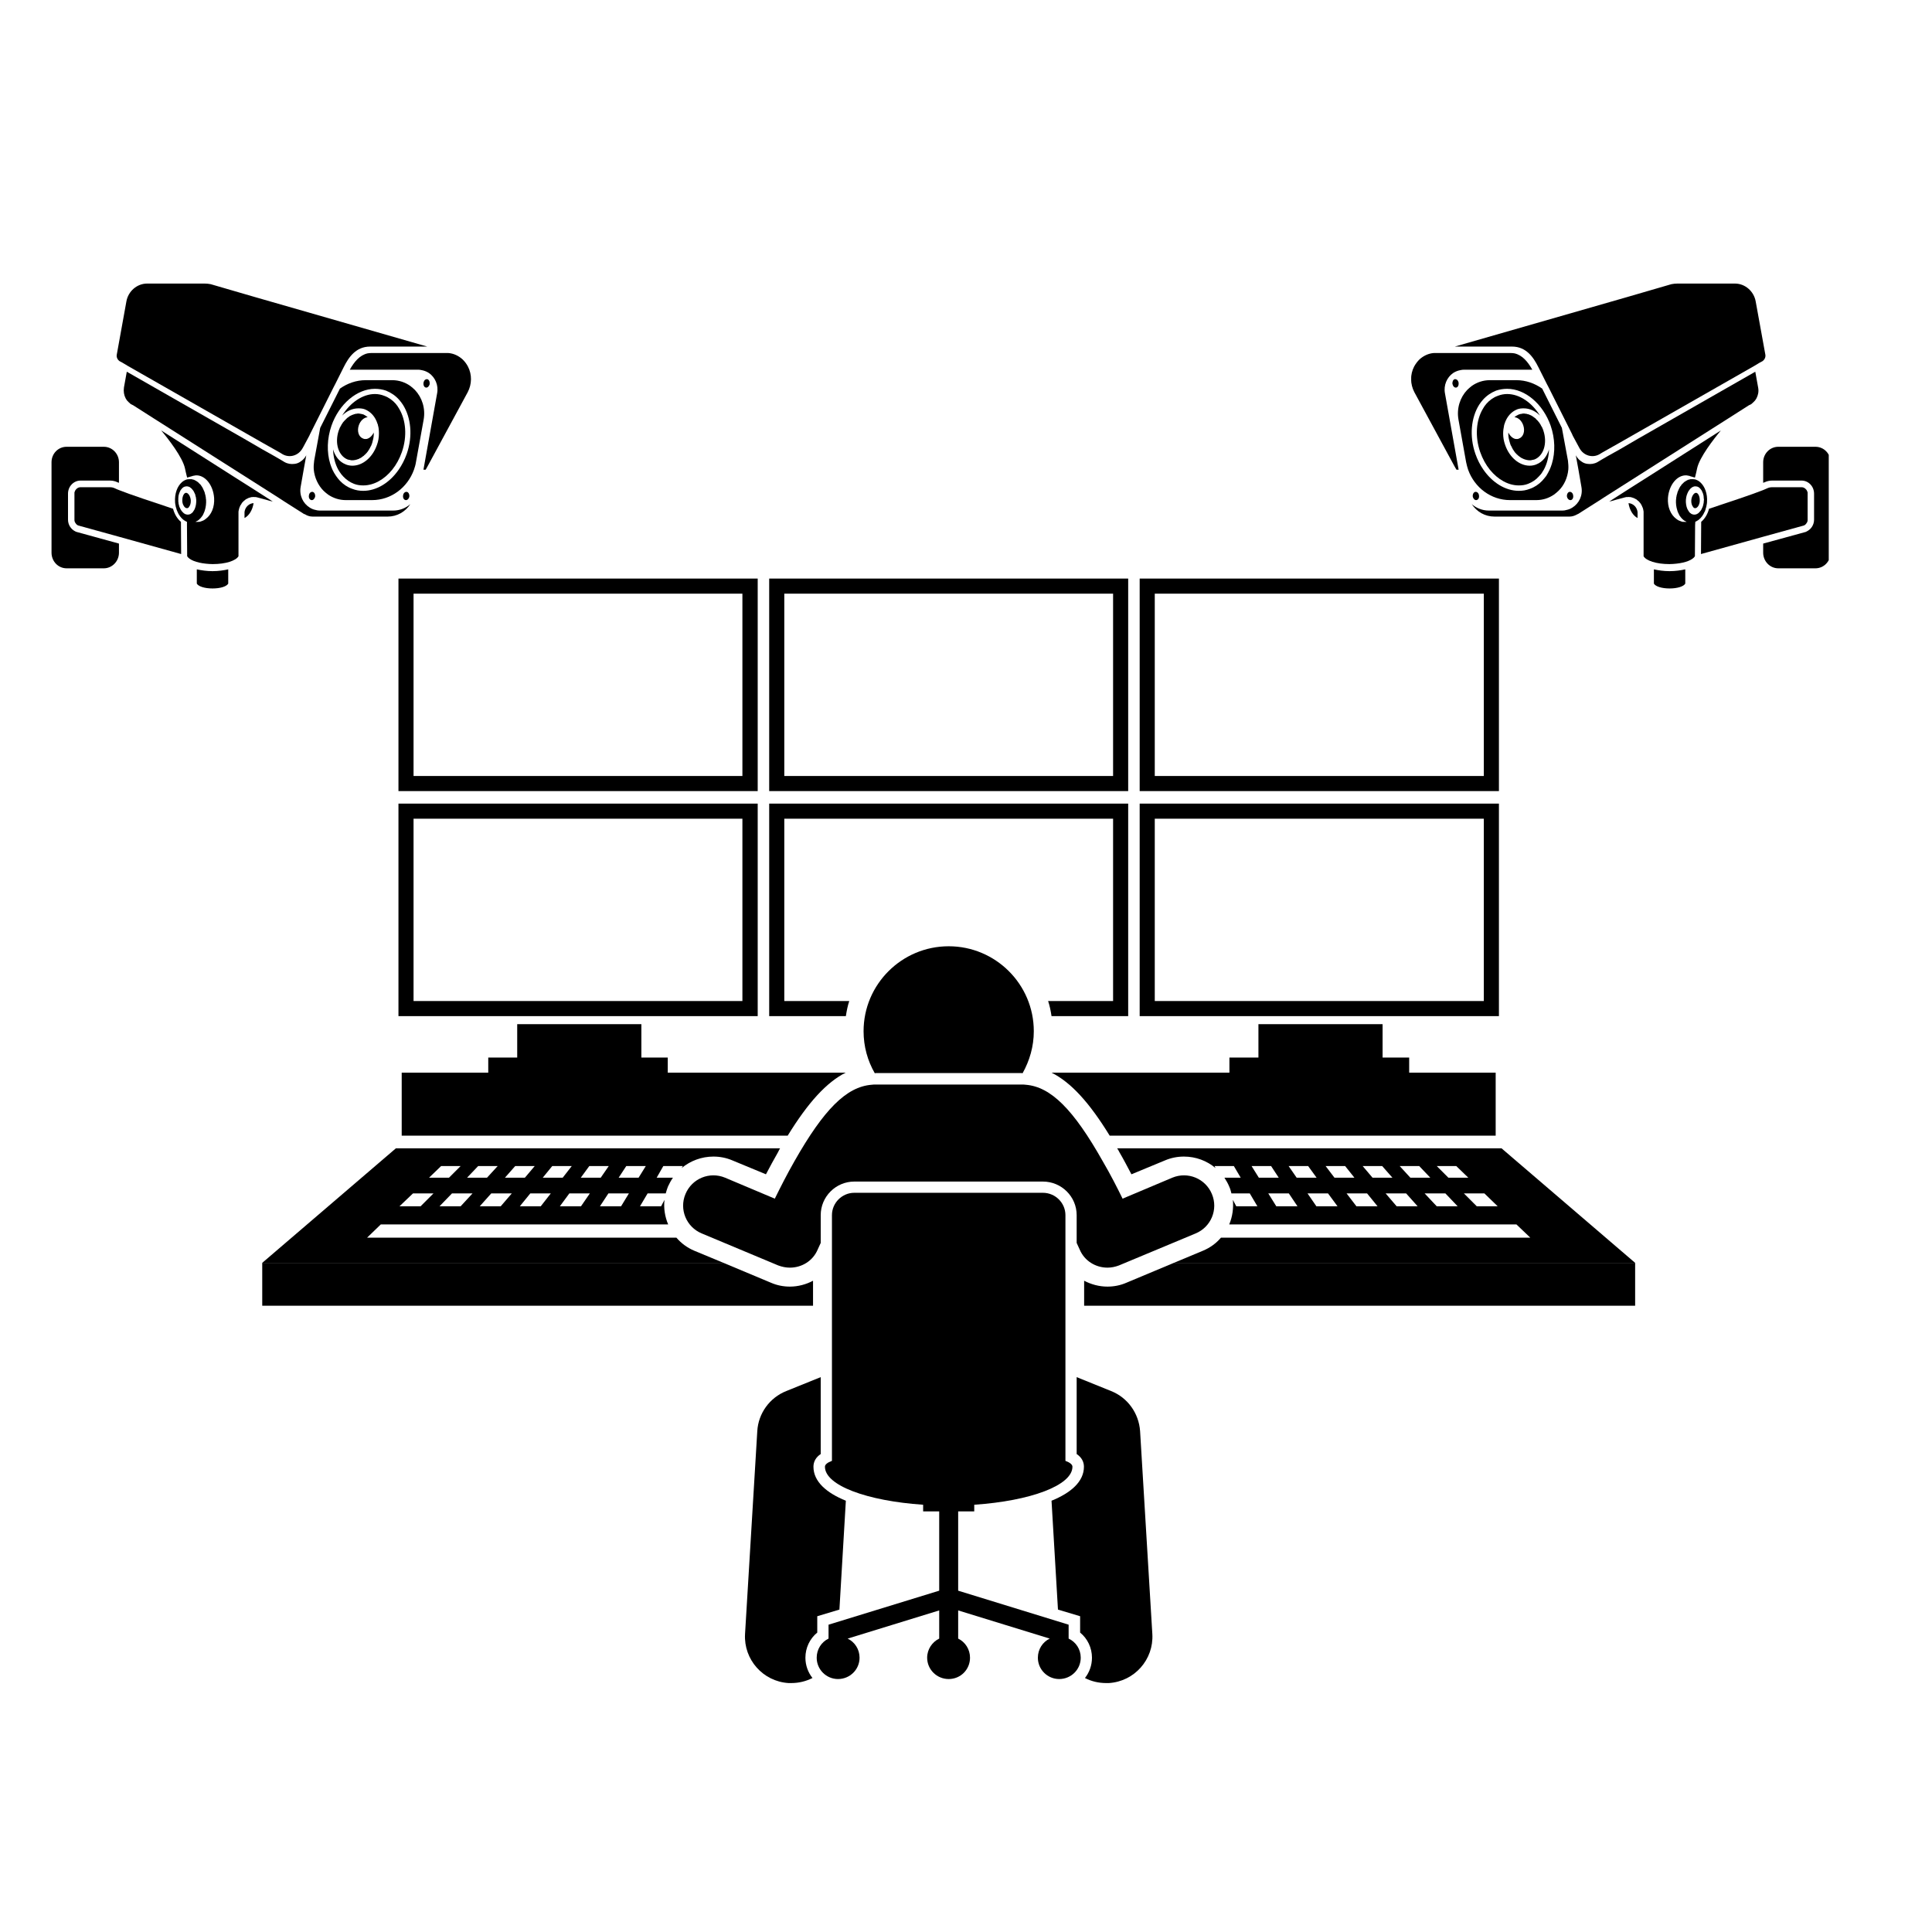 <svg xmlns="http://www.w3.org/2000/svg" xmlns:xlink="http://www.w3.org/1999/xlink" width="50" zoomAndPan="magnify" viewBox="0 0 37.5 37.5" height="50" preserveAspectRatio="xMidYMid meet" version="1.0"><defs><clipPath id="8e67cbc857"><path d="M 5.09 24 L 16 24 L 16 26 L 5.09 26 Z M 5.09 24 " clip-rule="nonzero"/></clipPath><clipPath id="1e49a099ca"><path d="M 21 24 L 31.734 24 L 31.734 26 L 21 26 Z M 21 24 " clip-rule="nonzero"/></clipPath><clipPath id="09595172f8"><path d="M 21 22 L 31.734 22 L 31.734 25 L 21 25 Z M 21 22 " clip-rule="nonzero"/></clipPath><clipPath id="896b04e1b0"><path d="M 5.09 22 L 16 22 L 16 25 L 5.09 25 Z M 5.09 22 " clip-rule="nonzero"/></clipPath><clipPath id="93ea7880f3"><path d="M 14 11.219 L 22 11.219 L 22 16 L 14 16 Z M 14 11.219 " clip-rule="nonzero"/></clipPath><clipPath id="bbb4e10141"><path d="M 7 11.219 L 15 11.219 L 15 16 L 7 16 Z M 7 11.219 " clip-rule="nonzero"/></clipPath><clipPath id="a9412cba65"><path d="M 22 11.219 L 30 11.219 L 30 16 L 22 16 Z M 22 11.219 " clip-rule="nonzero"/></clipPath><clipPath id="fe4e171249"><path d="M 20 26 L 23 26 L 23 32.68 L 20 32.68 Z M 20 26 " clip-rule="nonzero"/></clipPath><clipPath id="c55ea10636"><path d="M 14 26 L 17 26 L 17 32.68 L 14 32.68 Z M 14 26 " clip-rule="nonzero"/></clipPath><clipPath id="189d321780"><path d="M 15 23 L 21 23 L 21 32.68 L 15 32.68 Z M 15 23 " clip-rule="nonzero"/></clipPath><clipPath id="d66ac07111"><path d="M 1 8 L 3 8 L 3 11.422 L 1 11.422 Z M 1 8 " clip-rule="nonzero"/></clipPath><clipPath id="1349b807a6"><path d="M 3.816 11.047 L 4.434 11.047 L 4.434 11.422 L 3.816 11.422 Z M 3.816 11.047 " clip-rule="nonzero"/></clipPath><clipPath id="11ce295362"><path d="M 6.781 6.844 L 9.141 6.844 L 9.141 9.125 L 6.781 9.125 Z M 6.781 6.844 " clip-rule="nonzero"/></clipPath><clipPath id="53301f8e06"><path d="M 2 5.504 L 9 5.504 L 9 9 L 2 9 Z M 2 5.504 " clip-rule="nonzero"/></clipPath><clipPath id="051d4ae828"><path d="M 34 8 L 35.496 8 L 35.496 11.422 L 34 11.422 Z M 34 8 " clip-rule="nonzero"/></clipPath><clipPath id="cef4c68744"><path d="M 33 9 L 35.496 9 L 35.496 11 L 33 11 Z M 33 9 " clip-rule="nonzero"/></clipPath><clipPath id="87910c0375"><path d="M 32.098 11.047 L 32.715 11.047 L 32.715 11.422 L 32.098 11.422 Z M 32.098 11.047 " clip-rule="nonzero"/></clipPath><clipPath id="4c3ecc14f1"><path d="M 27.391 6.844 L 29.75 6.844 L 29.75 9.125 L 27.391 9.125 Z M 27.391 6.844 " clip-rule="nonzero"/></clipPath><clipPath id="876f28c18e"><path d="M 28 5.504 L 35 5.504 L 35 9 L 28 9 Z M 28 5.504 " clip-rule="nonzero"/></clipPath></defs><g clip-path="url(#8e67cbc857)"><path fill="#000000" d="M 15.332 24.973 C 15.207 24.973 15.082 24.949 14.965 24.898 L 14.043 24.512 L 5.09 24.512 L 5.09 25.344 L 15.781 25.344 L 15.781 24.859 C 15.648 24.93 15.492 24.973 15.332 24.973 Z M 15.332 24.973 " fill-opacity="1" fill-rule="nonzero"/></g><g clip-path="url(#1e49a099ca)"><path fill="#000000" d="M 21.496 24.973 C 21.332 24.973 21.18 24.93 21.043 24.859 L 21.043 25.344 L 31.738 25.344 L 31.738 24.512 L 22.785 24.512 L 21.863 24.898 C 21.746 24.949 21.621 24.973 21.496 24.973 Z M 21.496 24.973 " fill-opacity="1" fill-rule="nonzero"/></g><g clip-path="url(#09595172f8)"><path fill="#000000" d="M 21.961 22.793 L 22.613 22.523 C 22.73 22.473 22.855 22.449 22.98 22.449 C 23.211 22.449 23.426 22.531 23.594 22.672 L 23.574 22.633 L 23.949 22.633 L 24.082 22.859 L 23.766 22.859 C 23.801 22.914 23.836 22.973 23.859 23.031 C 23.879 23.074 23.891 23.117 23.902 23.164 L 24.258 23.164 L 24.406 23.414 L 23.996 23.414 L 23.93 23.289 C 23.945 23.453 23.922 23.617 23.859 23.766 L 29.434 23.766 L 29.703 24.023 L 23.699 24.023 C 23.605 24.133 23.488 24.219 23.348 24.277 L 22.785 24.512 L 31.738 24.512 L 29.145 22.289 L 21.684 22.289 C 21.699 22.312 21.715 22.336 21.727 22.363 C 21.805 22.496 21.883 22.645 21.961 22.793 Z M 24.773 23.414 L 24.617 23.164 L 25.016 23.164 L 25.184 23.414 Z M 25.551 23.414 L 25.379 23.164 L 25.777 23.164 L 25.961 23.414 Z M 26.328 23.414 L 26.137 23.164 L 26.535 23.164 L 26.738 23.414 Z M 27.109 23.414 L 26.895 23.164 L 27.293 23.164 L 27.516 23.414 Z M 27.887 23.414 L 27.652 23.164 L 28.055 23.164 L 28.293 23.414 Z M 29.07 23.414 L 28.664 23.414 L 28.414 23.164 L 28.812 23.164 Z M 28.266 22.633 L 28.5 22.859 L 28.113 22.859 L 27.887 22.633 Z M 27.168 22.633 L 27.547 22.633 L 27.762 22.859 L 27.375 22.859 Z M 26.449 22.633 L 26.828 22.633 L 27.027 22.859 L 26.641 22.859 Z M 25.73 22.633 L 26.109 22.633 L 26.289 22.859 L 25.902 22.859 Z M 25.012 22.633 L 25.391 22.633 L 25.555 22.859 L 25.168 22.859 Z M 24.293 22.633 L 24.672 22.633 L 24.82 22.859 L 24.434 22.859 Z M 24.293 22.633 " fill-opacity="1" fill-rule="nonzero"/></g><g clip-path="url(#896b04e1b0)"><path fill="#000000" d="M 13.129 24.023 L 7.125 24.023 L 7.391 23.766 L 12.969 23.766 C 12.906 23.617 12.879 23.453 12.898 23.289 L 12.832 23.414 L 12.422 23.414 L 12.57 23.164 L 12.922 23.164 C 12.934 23.117 12.949 23.074 12.965 23.031 C 12.992 22.973 13.023 22.914 13.062 22.859 L 12.746 22.859 L 12.875 22.633 L 13.254 22.633 L 13.23 22.672 C 13.402 22.531 13.617 22.449 13.848 22.449 C 13.973 22.449 14.098 22.473 14.215 22.523 L 14.867 22.793 C 14.945 22.645 15.023 22.5 15.102 22.363 C 15.113 22.336 15.129 22.312 15.141 22.289 L 7.684 22.289 L 5.09 24.512 L 14.043 24.512 L 13.477 24.277 C 13.34 24.219 13.223 24.133 13.129 24.023 Z M 8.941 23.414 L 8.531 23.414 L 8.773 23.164 L 9.172 23.164 Z M 9.312 23.414 L 9.535 23.164 L 9.934 23.164 L 9.719 23.414 Z M 10.09 23.414 L 10.293 23.164 L 10.691 23.164 L 10.496 23.414 Z M 11.277 23.414 L 10.867 23.414 L 11.051 23.164 L 11.449 23.164 Z M 11.645 23.414 L 11.809 23.164 L 12.207 23.164 L 12.055 23.414 Z M 12.156 22.633 L 12.535 22.633 L 12.395 22.859 L 12.008 22.859 Z M 11.438 22.633 L 11.816 22.633 L 11.66 22.859 L 11.273 22.859 Z M 10.719 22.633 L 11.098 22.633 L 10.922 22.859 L 10.535 22.859 Z M 10 22.633 L 10.379 22.633 L 10.188 22.859 L 9.801 22.859 Z M 9.281 22.633 L 9.66 22.633 L 9.453 22.859 L 9.066 22.859 Z M 8.562 22.633 L 8.941 22.633 L 8.715 22.859 L 8.328 22.859 Z M 8.016 23.164 L 8.414 23.164 L 8.164 23.414 L 7.754 23.414 Z M 8.016 23.164 " fill-opacity="1" fill-rule="nonzero"/></g><path fill="#000000" d="M 21.539 22.043 L 29.031 22.043 L 29.031 20.82 L 27.352 20.82 L 27.352 20.527 L 26.836 20.527 L 26.836 19.879 L 24.426 19.879 L 24.426 20.527 L 23.863 20.527 L 23.863 20.82 L 20.41 20.82 C 20.785 21.008 21.141 21.395 21.539 22.043 Z M 21.539 22.043 " fill-opacity="1" fill-rule="nonzero"/><path fill="#000000" d="M 16.414 20.82 L 12.961 20.82 L 12.961 20.527 L 12.449 20.527 L 12.449 19.879 L 10.039 19.879 L 10.039 20.527 L 9.477 20.527 L 9.477 20.82 L 7.797 20.82 L 7.797 22.043 L 15.289 22.043 C 15.688 21.395 16.043 21.008 16.414 20.82 Z M 16.414 20.82 " fill-opacity="1" fill-rule="nonzero"/><path fill="#000000" d="M 15.223 19.43 L 15.223 15.891 L 21.605 15.891 L 21.605 19.43 L 20.344 19.43 C 20.375 19.523 20.395 19.621 20.41 19.723 L 21.898 19.723 L 21.898 15.598 L 14.93 15.598 L 14.93 19.723 L 16.418 19.723 C 16.434 19.621 16.453 19.523 16.484 19.43 Z M 15.223 19.43 " fill-opacity="1" fill-rule="nonzero"/><path fill="#000000" d="M 14.707 15.598 L 7.734 15.598 L 7.734 19.723 L 14.707 19.723 Z M 14.41 19.43 L 8.027 19.43 L 8.027 15.891 L 14.41 15.891 Z M 14.41 19.43 " fill-opacity="1" fill-rule="nonzero"/><path fill="#000000" d="M 29.094 15.598 L 22.121 15.598 L 22.121 19.723 L 29.094 19.723 Z M 28.801 19.43 L 22.414 19.43 L 22.414 15.891 L 28.801 15.891 Z M 28.801 19.43 " fill-opacity="1" fill-rule="nonzero"/><g clip-path="url(#93ea7880f3)"><path fill="#000000" d="M 14.93 15.355 L 21.898 15.355 L 21.898 11.23 L 14.93 11.23 Z M 15.223 11.523 L 21.605 11.523 L 21.605 15.062 L 15.223 15.062 Z M 15.223 11.523 " fill-opacity="1" fill-rule="nonzero"/></g><g clip-path="url(#bbb4e10141)"><path fill="#000000" d="M 14.707 11.23 L 7.734 11.23 L 7.734 15.355 L 14.707 15.355 Z M 14.41 15.062 L 8.027 15.062 L 8.027 11.523 L 14.41 11.523 Z M 14.41 15.062 " fill-opacity="1" fill-rule="nonzero"/></g><g clip-path="url(#a9412cba65)"><path fill="#000000" d="M 29.094 11.23 L 22.121 11.23 L 22.121 15.355 L 29.094 15.355 Z M 28.801 15.062 L 22.414 15.062 L 22.414 11.523 L 28.801 11.523 Z M 28.801 15.062 " fill-opacity="1" fill-rule="nonzero"/></g><path fill="#000000" d="M 16.762 20.016 C 16.762 20.312 16.84 20.59 16.98 20.832 C 16.984 20.832 16.992 20.828 16.996 20.828 L 19.832 20.828 C 19.836 20.828 19.844 20.832 19.848 20.832 C 19.984 20.59 20.066 20.312 20.066 20.016 C 20.066 19.105 19.324 18.367 18.414 18.367 C 17.504 18.367 16.762 19.105 16.762 20.016 Z M 16.762 20.016 " fill-opacity="1" fill-rule="nonzero"/><g clip-path="url(#fe4e171249)"><path fill="#000000" d="M 21.566 27 L 20.898 26.73 L 20.898 28.223 C 20.992 28.285 21.039 28.371 21.039 28.469 C 21.039 28.758 20.785 28.977 20.41 29.129 L 20.535 31.242 L 20.965 31.371 L 20.965 31.688 C 21.109 31.805 21.195 31.984 21.195 32.176 C 21.195 32.324 21.145 32.461 21.059 32.57 C 21.18 32.633 21.32 32.668 21.469 32.668 C 21.484 32.668 21.504 32.668 21.523 32.668 C 22.02 32.637 22.395 32.211 22.367 31.719 L 22.129 27.777 C 22.105 27.434 21.891 27.129 21.566 27 Z M 21.566 27 " fill-opacity="1" fill-rule="nonzero"/></g><path fill="#000000" d="M 23.207 23.941 C 23.508 23.816 23.648 23.473 23.523 23.176 C 23.398 22.875 23.055 22.734 22.754 22.859 L 21.789 23.266 C 21.684 23.051 21.555 22.797 21.406 22.543 C 20.836 21.531 20.395 21.094 19.91 21.055 C 19.883 21.051 19.859 21.051 19.832 21.051 L 16.996 21.051 C 16.969 21.051 16.945 21.051 16.918 21.055 C 16.43 21.094 15.992 21.531 15.418 22.543 C 15.273 22.797 15.145 23.051 15.039 23.266 L 14.074 22.859 C 13.773 22.734 13.43 22.875 13.305 23.176 C 13.18 23.473 13.32 23.816 13.621 23.941 L 15.105 24.562 C 15.18 24.59 15.258 24.605 15.332 24.605 C 15.559 24.605 15.777 24.477 15.871 24.254 C 15.891 24.211 15.91 24.168 15.93 24.125 L 15.93 23.586 C 15.93 23.227 16.223 22.934 16.582 22.934 L 20.242 22.934 C 20.605 22.934 20.898 23.227 20.898 23.586 L 20.898 24.125 C 20.918 24.168 20.938 24.211 20.957 24.254 C 21.051 24.477 21.27 24.605 21.496 24.605 C 21.57 24.605 21.645 24.59 21.719 24.562 Z M 23.207 23.941 " fill-opacity="1" fill-rule="nonzero"/><g clip-path="url(#c55ea10636)"><path fill="#000000" d="M 15.633 32.176 C 15.633 31.984 15.719 31.805 15.863 31.688 L 15.863 31.371 L 16.293 31.242 L 16.418 29.129 C 16.043 28.977 15.789 28.758 15.789 28.469 C 15.789 28.371 15.836 28.285 15.93 28.223 L 15.93 26.73 L 15.262 27 C 14.938 27.129 14.719 27.434 14.699 27.777 L 14.461 31.719 C 14.434 32.211 14.809 32.637 15.305 32.668 C 15.324 32.668 15.344 32.668 15.359 32.668 C 15.508 32.668 15.645 32.633 15.77 32.57 C 15.684 32.461 15.633 32.324 15.633 32.176 Z M 15.633 32.176 " fill-opacity="1" fill-rule="nonzero"/></g><g clip-path="url(#189d321780)"><path fill="#000000" d="M 20.68 23.586 C 20.68 23.348 20.484 23.152 20.242 23.152 L 16.582 23.152 C 16.344 23.152 16.148 23.348 16.148 23.586 L 16.148 28.355 C 16.062 28.387 16.012 28.426 16.012 28.469 C 16.012 28.832 16.828 29.133 17.918 29.207 L 17.918 29.336 L 18.23 29.336 L 18.23 30.875 L 16.082 31.535 L 16.082 31.805 C 15.945 31.871 15.852 32.012 15.852 32.176 C 15.852 32.406 16.039 32.59 16.266 32.59 C 16.496 32.59 16.684 32.406 16.684 32.176 C 16.684 32.012 16.59 31.871 16.453 31.805 L 18.23 31.258 L 18.23 31.805 C 18.094 31.871 17.996 32.012 17.996 32.176 C 17.996 32.406 18.184 32.59 18.414 32.59 C 18.645 32.59 18.828 32.406 18.828 32.176 C 18.828 32.012 18.734 31.871 18.598 31.805 L 18.598 31.258 L 20.375 31.805 C 20.238 31.871 20.145 32.012 20.145 32.176 C 20.145 32.406 20.332 32.59 20.559 32.59 C 20.789 32.59 20.977 32.406 20.977 32.176 C 20.977 32.012 20.883 31.871 20.742 31.805 L 20.742 31.535 L 18.598 30.875 L 18.598 29.336 L 18.91 29.336 L 18.91 29.207 C 20 29.133 20.816 28.832 20.816 28.469 C 20.816 28.426 20.766 28.387 20.68 28.355 Z M 20.68 23.586 " fill-opacity="1" fill-rule="nonzero"/></g><path fill="#000000" d="M 4.746 9.938 L 4.746 10.055 C 4.836 10.008 4.902 9.898 4.922 9.766 C 4.836 9.77 4.758 9.84 4.746 9.938 " fill-opacity="1" fill-rule="nonzero"/><g clip-path="url(#d66ac07111)"><path fill="#000000" d="M 1.473 10.32 L 1.465 10.316 C 1.375 10.273 1.32 10.184 1.32 10.086 L 1.32 9.582 C 1.32 9.441 1.43 9.328 1.562 9.328 L 2.137 9.328 C 2.188 9.328 2.238 9.34 2.285 9.363 C 2.293 9.367 2.297 9.367 2.309 9.371 L 2.309 8.973 C 2.309 8.805 2.176 8.672 2.016 8.672 L 1.293 8.672 C 1.129 8.672 1 8.805 1 8.973 L 1 10.727 C 1 10.895 1.129 11.031 1.293 11.031 L 2.016 11.031 C 2.176 11.031 2.309 10.895 2.309 10.727 L 2.309 10.551 L 1.484 10.324 L 1.473 10.32 " fill-opacity="1" fill-rule="nonzero"/></g><path fill="#000000" d="M 3.512 10.129 C 3.441 10.07 3.387 9.98 3.359 9.875 C 2.984 9.75 2.512 9.594 2.309 9.512 C 2.277 9.5 2.25 9.488 2.234 9.48 C 2.203 9.465 2.172 9.457 2.137 9.457 L 1.562 9.457 C 1.539 9.457 1.516 9.465 1.496 9.48 C 1.492 9.484 1.484 9.488 1.48 9.496 C 1.473 9.5 1.469 9.508 1.465 9.512 C 1.457 9.527 1.449 9.543 1.445 9.559 C 1.445 9.566 1.445 9.574 1.445 9.582 L 1.445 10.086 C 1.445 10.098 1.445 10.109 1.449 10.121 C 1.453 10.133 1.457 10.145 1.465 10.152 C 1.477 10.172 1.492 10.188 1.516 10.199 L 2.309 10.418 L 3.516 10.754 L 3.512 10.129 " fill-opacity="1" fill-rule="nonzero"/><path fill="#000000" d="M 3.77 9.898 C 3.762 9.91 3.754 9.922 3.746 9.934 C 3.746 9.938 3.742 9.938 3.742 9.941 C 3.734 9.949 3.727 9.957 3.719 9.961 C 3.715 9.965 3.707 9.969 3.703 9.973 C 3.699 9.977 3.691 9.98 3.688 9.98 C 3.68 9.984 3.676 9.984 3.672 9.984 C 3.664 9.988 3.66 9.988 3.652 9.988 C 3.648 9.988 3.645 9.988 3.641 9.988 C 3.637 9.988 3.637 9.988 3.633 9.988 C 3.629 9.988 3.625 9.988 3.625 9.988 C 3.621 9.984 3.617 9.984 3.613 9.984 C 3.613 9.984 3.609 9.984 3.605 9.98 C 3.605 9.98 3.602 9.98 3.598 9.98 C 3.594 9.977 3.594 9.977 3.59 9.977 C 3.586 9.973 3.586 9.973 3.582 9.969 C 3.578 9.969 3.578 9.969 3.574 9.965 C 3.574 9.965 3.57 9.965 3.57 9.965 C 3.57 9.961 3.566 9.961 3.566 9.961 C 3.562 9.957 3.562 9.957 3.559 9.953 C 3.555 9.949 3.555 9.949 3.551 9.945 C 3.551 9.945 3.547 9.941 3.543 9.938 C 3.543 9.938 3.539 9.934 3.539 9.934 C 3.535 9.93 3.531 9.926 3.531 9.922 C 3.527 9.922 3.527 9.918 3.523 9.914 C 3.523 9.91 3.52 9.906 3.516 9.906 C 3.516 9.902 3.512 9.898 3.512 9.895 C 3.512 9.895 3.512 9.895 3.508 9.891 C 3.508 9.891 3.508 9.887 3.504 9.887 C 3.504 9.883 3.5 9.879 3.5 9.875 C 3.5 9.871 3.496 9.867 3.496 9.863 C 3.492 9.859 3.492 9.855 3.488 9.855 C 3.488 9.852 3.488 9.844 3.484 9.84 C 3.484 9.836 3.48 9.836 3.48 9.832 C 3.48 9.828 3.477 9.82 3.477 9.816 C 3.477 9.812 3.473 9.809 3.473 9.805 C 3.473 9.801 3.473 9.797 3.469 9.793 C 3.469 9.789 3.469 9.785 3.469 9.781 C 3.469 9.777 3.465 9.777 3.465 9.773 C 3.465 9.77 3.465 9.766 3.465 9.766 C 3.465 9.762 3.465 9.758 3.465 9.754 C 3.461 9.746 3.461 9.738 3.461 9.727 C 3.461 9.719 3.461 9.711 3.461 9.699 C 3.461 9.691 3.461 9.68 3.461 9.672 C 3.461 9.652 3.465 9.637 3.465 9.621 C 3.469 9.609 3.473 9.602 3.473 9.59 C 3.477 9.578 3.484 9.562 3.488 9.551 C 3.496 9.527 3.508 9.508 3.523 9.492 C 3.547 9.461 3.578 9.441 3.613 9.441 C 3.621 9.438 3.625 9.438 3.629 9.441 C 3.629 9.441 3.633 9.441 3.637 9.441 C 3.641 9.441 3.641 9.441 3.645 9.441 C 3.648 9.441 3.652 9.441 3.652 9.445 C 3.656 9.445 3.66 9.445 3.66 9.445 C 3.664 9.449 3.668 9.449 3.668 9.449 C 3.672 9.449 3.676 9.453 3.68 9.453 C 3.68 9.457 3.684 9.457 3.688 9.457 C 3.688 9.461 3.691 9.461 3.695 9.465 C 3.695 9.465 3.699 9.469 3.703 9.469 C 3.703 9.473 3.707 9.473 3.711 9.477 C 3.711 9.477 3.715 9.48 3.715 9.48 C 3.719 9.484 3.723 9.488 3.723 9.488 C 3.727 9.492 3.73 9.496 3.73 9.496 C 3.734 9.5 3.734 9.504 3.738 9.508 C 3.742 9.508 3.742 9.512 3.746 9.516 C 3.746 9.516 3.75 9.52 3.75 9.523 C 3.754 9.527 3.754 9.531 3.758 9.531 C 3.758 9.535 3.762 9.539 3.762 9.543 C 3.766 9.547 3.766 9.551 3.77 9.555 C 3.77 9.559 3.773 9.562 3.773 9.566 C 3.773 9.566 3.777 9.57 3.777 9.574 C 3.781 9.578 3.781 9.582 3.785 9.586 C 3.785 9.59 3.785 9.594 3.789 9.598 C 3.789 9.602 3.789 9.605 3.793 9.613 C 3.793 9.613 3.793 9.617 3.793 9.621 C 3.797 9.629 3.797 9.633 3.797 9.637 C 3.801 9.641 3.801 9.645 3.801 9.648 C 3.801 9.652 3.805 9.66 3.805 9.664 C 3.805 9.668 3.805 9.672 3.805 9.676 C 3.805 9.684 3.809 9.691 3.809 9.699 C 3.812 9.766 3.801 9.828 3.781 9.875 C 3.777 9.883 3.773 9.891 3.77 9.898 Z M 4.535 9.25 L 3.129 8.355 C 3.27 8.523 3.543 8.875 3.59 9.09 C 3.598 9.125 3.613 9.199 3.625 9.242 C 3.629 9.258 3.633 9.27 3.633 9.27 C 3.633 9.27 3.672 9.258 3.715 9.246 C 3.723 9.246 3.73 9.242 3.738 9.238 C 3.754 9.234 3.773 9.23 3.797 9.227 C 3.977 9.215 4.137 9.41 4.156 9.664 C 4.168 9.844 4.102 9.992 3.996 10.07 C 3.977 10.086 3.953 10.102 3.93 10.109 C 3.91 10.117 3.891 10.125 3.871 10.129 C 3.863 10.129 3.855 10.129 3.848 10.129 C 3.828 10.133 3.812 10.129 3.793 10.129 C 3.801 10.125 3.809 10.121 3.816 10.117 C 3.836 10.109 3.852 10.098 3.867 10.082 C 3.871 10.082 3.871 10.078 3.871 10.078 C 3.895 10.059 3.914 10.031 3.934 10.004 C 3.945 9.984 3.953 9.965 3.961 9.945 C 3.965 9.941 3.965 9.941 3.965 9.938 C 3.969 9.926 3.973 9.914 3.977 9.902 C 3.996 9.84 4.004 9.773 4 9.699 C 4 9.691 3.996 9.688 3.996 9.68 C 3.996 9.672 3.996 9.664 3.996 9.656 C 3.992 9.652 3.992 9.648 3.992 9.645 C 3.992 9.633 3.988 9.625 3.988 9.617 C 3.984 9.609 3.984 9.605 3.984 9.602 C 3.98 9.594 3.98 9.586 3.977 9.578 C 3.977 9.57 3.973 9.566 3.973 9.559 C 3.969 9.555 3.969 9.547 3.965 9.539 C 3.965 9.535 3.961 9.527 3.957 9.523 C 3.957 9.516 3.953 9.512 3.949 9.504 C 3.949 9.5 3.945 9.492 3.941 9.488 C 3.938 9.48 3.938 9.477 3.934 9.469 C 3.93 9.465 3.926 9.461 3.926 9.457 C 3.922 9.449 3.918 9.445 3.914 9.438 C 3.91 9.434 3.906 9.43 3.906 9.426 C 3.902 9.422 3.898 9.414 3.895 9.41 C 3.891 9.406 3.887 9.402 3.883 9.398 C 3.879 9.395 3.875 9.391 3.871 9.387 C 3.867 9.383 3.863 9.379 3.859 9.375 C 3.855 9.371 3.852 9.367 3.848 9.363 C 3.844 9.363 3.844 9.359 3.844 9.359 C 3.84 9.355 3.836 9.355 3.836 9.352 C 3.828 9.352 3.824 9.348 3.82 9.344 C 3.816 9.34 3.812 9.336 3.809 9.336 C 3.805 9.332 3.797 9.328 3.793 9.328 C 3.789 9.324 3.785 9.324 3.781 9.32 C 3.777 9.32 3.77 9.316 3.766 9.312 C 3.762 9.312 3.758 9.312 3.754 9.309 C 3.746 9.309 3.742 9.309 3.738 9.305 C 3.734 9.305 3.727 9.305 3.723 9.301 C 3.719 9.301 3.711 9.301 3.707 9.301 C 3.703 9.301 3.699 9.301 3.691 9.301 C 3.684 9.301 3.676 9.301 3.668 9.301 C 3.656 9.301 3.645 9.305 3.629 9.305 C 3.594 9.316 3.562 9.332 3.531 9.359 C 3.441 9.438 3.387 9.582 3.398 9.746 C 3.398 9.746 3.398 9.75 3.398 9.75 C 3.398 9.762 3.402 9.777 3.402 9.785 C 3.402 9.793 3.406 9.797 3.406 9.801 C 3.406 9.809 3.41 9.82 3.41 9.828 C 3.41 9.832 3.414 9.84 3.414 9.844 C 3.418 9.852 3.418 9.859 3.422 9.867 C 3.422 9.871 3.426 9.879 3.426 9.883 C 3.426 9.887 3.43 9.895 3.43 9.898 C 3.43 9.898 3.434 9.902 3.434 9.906 C 3.434 9.91 3.438 9.914 3.441 9.922 C 3.441 9.926 3.445 9.934 3.449 9.941 C 3.449 9.945 3.453 9.949 3.457 9.957 C 3.457 9.961 3.461 9.969 3.465 9.973 C 3.469 9.98 3.469 9.984 3.473 9.988 C 3.477 9.992 3.48 10 3.484 10.004 C 3.488 10.008 3.492 10.012 3.492 10.02 C 3.496 10.023 3.5 10.027 3.504 10.031 C 3.508 10.035 3.508 10.039 3.512 10.039 C 3.512 10.043 3.512 10.043 3.516 10.047 C 3.52 10.051 3.523 10.055 3.527 10.059 C 3.531 10.062 3.535 10.066 3.539 10.07 C 3.543 10.074 3.547 10.078 3.551 10.082 C 3.555 10.086 3.559 10.086 3.562 10.09 C 3.566 10.094 3.574 10.098 3.578 10.102 C 3.582 10.102 3.586 10.105 3.59 10.109 C 3.594 10.113 3.598 10.113 3.605 10.117 C 3.609 10.117 3.613 10.121 3.617 10.125 C 3.621 10.125 3.625 10.125 3.629 10.129 C 3.629 10.129 3.629 10.195 3.629 10.195 L 3.633 10.785 L 3.633 10.797 C 3.676 10.867 3.812 10.922 3.996 10.941 C 4.039 10.945 4.082 10.949 4.129 10.949 C 4.383 10.949 4.578 10.883 4.629 10.797 L 4.629 9.93 C 4.629 9.922 4.633 9.914 4.633 9.91 C 4.633 9.906 4.633 9.898 4.637 9.895 C 4.637 9.895 4.637 9.891 4.637 9.887 C 4.641 9.879 4.641 9.871 4.645 9.863 C 4.645 9.859 4.645 9.855 4.648 9.852 C 4.648 9.848 4.652 9.84 4.656 9.836 C 4.656 9.832 4.656 9.828 4.66 9.824 C 4.664 9.816 4.664 9.812 4.668 9.805 C 4.672 9.801 4.672 9.801 4.676 9.797 C 4.68 9.789 4.684 9.785 4.688 9.777 C 4.688 9.777 4.688 9.773 4.691 9.77 C 4.695 9.762 4.703 9.754 4.707 9.75 C 4.707 9.746 4.711 9.746 4.711 9.746 C 4.719 9.738 4.723 9.73 4.73 9.727 C 4.73 9.723 4.734 9.723 4.734 9.723 C 4.734 9.723 4.738 9.719 4.738 9.719 C 4.742 9.715 4.75 9.711 4.754 9.707 C 4.758 9.703 4.762 9.703 4.762 9.699 C 4.77 9.695 4.773 9.691 4.777 9.688 C 4.781 9.688 4.785 9.684 4.789 9.684 C 4.793 9.68 4.801 9.676 4.805 9.676 C 4.809 9.672 4.812 9.672 4.816 9.668 C 4.82 9.668 4.828 9.664 4.832 9.664 C 4.836 9.66 4.84 9.66 4.844 9.66 C 4.852 9.656 4.859 9.656 4.867 9.652 C 4.867 9.652 4.871 9.652 4.871 9.652 C 4.879 9.648 4.891 9.648 4.902 9.648 C 4.902 9.648 4.906 9.648 4.91 9.648 C 4.914 9.648 4.922 9.645 4.926 9.645 C 4.926 9.645 4.93 9.648 4.93 9.648 C 4.938 9.648 4.945 9.648 4.953 9.648 C 4.957 9.648 4.961 9.648 4.965 9.648 C 4.977 9.652 4.988 9.652 5 9.656 C 5.023 9.664 5.051 9.668 5.074 9.676 C 5.133 9.691 5.191 9.707 5.242 9.723 C 5.262 9.727 5.281 9.73 5.297 9.734 C 5.297 9.734 5.301 9.734 5.301 9.738 L 4.898 9.48 L 4.535 9.25 " fill-opacity="1" fill-rule="nonzero"/><g clip-path="url(#1349b807a6)"><path fill="#000000" d="M 4.43 11.328 L 4.43 11.051 C 4.344 11.07 4.242 11.086 4.125 11.086 C 4.012 11.086 3.906 11.07 3.82 11.051 L 3.82 11.328 C 3.852 11.383 3.973 11.422 4.125 11.422 C 4.281 11.422 4.398 11.383 4.43 11.328 " fill-opacity="1" fill-rule="nonzero"/></g><path fill="#000000" d="M 3.609 9.566 C 3.574 9.566 3.539 9.629 3.539 9.703 C 3.539 9.711 3.539 9.715 3.539 9.723 C 3.539 9.754 3.547 9.781 3.559 9.805 C 3.578 9.844 3.605 9.867 3.633 9.863 C 3.648 9.863 3.66 9.855 3.668 9.84 C 3.691 9.812 3.707 9.766 3.703 9.707 C 3.695 9.625 3.648 9.562 3.609 9.566 " fill-opacity="1" fill-rule="nonzero"/><g clip-path="url(#11ce295362)"><path fill="#000000" d="M 8.98 6.977 C 8.902 6.906 8.805 6.859 8.699 6.852 C 8.688 6.852 8.676 6.852 8.66 6.852 L 8.449 6.852 C 8.449 6.852 7.211 6.852 7.211 6.852 C 7.184 6.852 7.156 6.855 7.133 6.859 C 6.98 6.895 6.875 7.023 6.789 7.176 L 8.121 7.176 C 8.152 7.176 8.184 7.184 8.215 7.191 C 8.258 7.203 8.293 7.219 8.328 7.242 C 8.445 7.324 8.516 7.477 8.484 7.637 L 8.219 9.117 L 8.262 9.117 L 8.297 9.055 L 9.078 7.613 C 9.16 7.457 9.164 7.27 9.082 7.113 C 9.055 7.062 9.02 7.016 8.98 6.977 " fill-opacity="1" fill-rule="nonzero"/></g><path fill="#000000" d="M 6.203 9.91 C 6.176 9.91 6.152 9.906 6.125 9.898 C 6.086 9.891 6.047 9.875 6.012 9.852 C 5.883 9.773 5.805 9.617 5.836 9.449 L 5.895 9.113 L 5.945 8.836 L 5.941 8.844 C 5.914 8.891 5.879 8.93 5.836 8.957 C 5.801 8.984 5.758 9 5.715 9.004 C 5.652 9.012 5.586 9.004 5.523 8.969 L 5.445 8.922 L 5.324 8.852 L 5.094 8.723 L 4.738 8.516 L 2.461 7.215 L 2.406 7.52 C 2.395 7.598 2.406 7.668 2.438 7.73 C 2.445 7.746 2.457 7.758 2.465 7.773 C 2.477 7.785 2.488 7.797 2.5 7.809 C 2.512 7.82 2.527 7.832 2.539 7.844 C 2.555 7.852 2.57 7.859 2.586 7.867 L 2.984 8.121 L 3.285 8.312 L 5.387 9.648 L 5.508 9.727 L 5.906 9.98 L 5.91 9.977 C 5.945 10 5.984 10.016 6.023 10.023 C 6.047 10.027 6.07 10.027 6.094 10.027 L 7.523 10.027 C 7.707 10.027 7.867 9.934 7.965 9.785 C 7.875 9.863 7.758 9.91 7.633 9.91 L 6.203 9.91 " fill-opacity="1" fill-rule="nonzero"/><path fill="#000000" d="M 7.895 8.809 C 7.855 8.922 7.801 9.027 7.738 9.117 C 7.562 9.371 7.309 9.527 7.051 9.527 C 6.977 9.527 6.906 9.516 6.836 9.488 C 6.746 9.457 6.664 9.402 6.598 9.332 C 6.57 9.301 6.543 9.27 6.523 9.238 C 6.496 9.199 6.473 9.16 6.453 9.117 C 6.438 9.082 6.422 9.043 6.41 9.004 C 6.34 8.777 6.348 8.512 6.434 8.262 C 6.582 7.84 6.93 7.547 7.277 7.547 C 7.277 7.547 7.277 7.648 7.277 7.648 L 7.277 7.547 C 7.352 7.547 7.426 7.559 7.492 7.582 C 7.59 7.621 7.676 7.68 7.746 7.758 C 7.773 7.789 7.797 7.82 7.82 7.855 C 7.977 8.102 8.016 8.461 7.895 8.809 Z M 8.055 7.57 C 8.027 7.543 7.996 7.516 7.965 7.492 C 7.867 7.422 7.746 7.379 7.613 7.379 L 7.098 7.379 C 6.914 7.379 6.742 7.441 6.598 7.543 L 6.215 8.305 L 6.098 8.941 C 6.09 9 6.086 9.059 6.09 9.113 C 6.105 9.273 6.176 9.422 6.281 9.527 C 6.309 9.555 6.34 9.578 6.371 9.602 C 6.469 9.668 6.586 9.707 6.711 9.707 L 7.223 9.707 C 7.59 9.707 7.91 9.465 8.035 9.117 C 8.051 9.07 8.066 9.023 8.074 8.969 L 8.223 8.145 C 8.262 7.926 8.191 7.715 8.055 7.57 " fill-opacity="1" fill-rule="nonzero"/><path fill="#000000" d="M 7.68 7.836 C 7.621 7.77 7.547 7.715 7.461 7.684 C 7.402 7.66 7.34 7.648 7.277 7.648 C 7.043 7.648 6.801 7.809 6.641 8.066 C 6.73 7.977 6.84 7.926 6.957 7.926 C 7 7.926 7.043 7.93 7.082 7.945 C 7.199 7.992 7.285 8.09 7.328 8.227 C 7.332 8.234 7.336 8.242 7.336 8.254 C 7.352 8.305 7.355 8.359 7.355 8.414 C 7.355 8.488 7.344 8.562 7.316 8.637 C 7.234 8.875 7.043 9.039 6.84 9.039 C 6.797 9.039 6.754 9.031 6.715 9.016 C 6.711 9.016 6.711 9.012 6.707 9.012 C 6.586 8.965 6.504 8.855 6.465 8.723 C 6.469 8.867 6.504 9.004 6.566 9.117 C 6.574 9.129 6.582 9.141 6.59 9.156 C 6.613 9.191 6.637 9.223 6.664 9.25 C 6.723 9.312 6.789 9.359 6.871 9.391 C 6.93 9.414 6.988 9.422 7.051 9.422 C 7.254 9.422 7.457 9.309 7.613 9.117 C 7.691 9.02 7.754 8.906 7.801 8.773 C 7.906 8.469 7.879 8.156 7.75 7.938 C 7.73 7.902 7.707 7.867 7.68 7.836 " fill-opacity="1" fill-rule="nonzero"/><path fill="#000000" d="M 6.746 8.918 C 6.758 8.922 6.77 8.922 6.777 8.926 C 6.781 8.926 6.785 8.926 6.785 8.926 C 6.797 8.93 6.805 8.93 6.816 8.934 C 6.824 8.934 6.832 8.934 6.84 8.934 C 6.844 8.934 6.844 8.934 6.848 8.934 C 6.852 8.934 6.855 8.934 6.859 8.934 C 6.867 8.934 6.871 8.93 6.879 8.93 C 6.883 8.93 6.887 8.93 6.891 8.93 C 6.898 8.926 6.906 8.926 6.914 8.922 C 6.918 8.922 6.922 8.922 6.922 8.922 C 6.93 8.918 6.938 8.918 6.941 8.914 C 6.945 8.914 6.949 8.914 6.953 8.91 C 6.953 8.91 6.953 8.91 6.957 8.91 C 6.965 8.906 6.977 8.902 6.984 8.895 C 6.988 8.895 6.992 8.891 6.996 8.891 C 7.004 8.887 7.012 8.883 7.016 8.879 C 7.02 8.875 7.023 8.871 7.027 8.871 C 7.035 8.867 7.039 8.859 7.047 8.855 C 7.051 8.852 7.055 8.852 7.059 8.848 C 7.062 8.844 7.07 8.836 7.074 8.832 C 7.078 8.828 7.082 8.824 7.086 8.824 C 7.094 8.816 7.102 8.805 7.109 8.797 C 7.109 8.797 7.109 8.797 7.113 8.797 C 7.121 8.785 7.129 8.773 7.137 8.766 C 7.141 8.762 7.141 8.758 7.145 8.754 C 7.148 8.746 7.156 8.738 7.16 8.73 C 7.164 8.727 7.164 8.723 7.168 8.719 C 7.172 8.711 7.176 8.703 7.18 8.695 C 7.184 8.691 7.188 8.688 7.188 8.68 C 7.191 8.672 7.195 8.664 7.203 8.656 C 7.203 8.652 7.203 8.648 7.207 8.645 C 7.211 8.629 7.219 8.617 7.223 8.602 C 7.227 8.59 7.23 8.574 7.234 8.559 C 7.25 8.504 7.258 8.449 7.254 8.395 C 7.223 8.461 7.172 8.508 7.117 8.52 C 7.094 8.523 7.07 8.523 7.047 8.512 C 6.961 8.48 6.926 8.367 6.965 8.254 C 6.996 8.164 7.066 8.102 7.137 8.098 C 7.109 8.074 7.082 8.059 7.051 8.043 C 7.039 8.043 7.027 8.039 7.02 8.035 C 7.016 8.035 7.012 8.035 7.012 8.035 C 7 8.031 6.992 8.031 6.98 8.031 C 6.98 8.031 6.98 8.027 6.98 8.027 C 6.973 8.027 6.965 8.027 6.957 8.027 C 6.953 8.027 6.953 8.027 6.949 8.027 C 6.945 8.027 6.941 8.027 6.938 8.027 C 6.93 8.031 6.926 8.031 6.918 8.031 C 6.914 8.031 6.91 8.031 6.906 8.031 C 6.898 8.035 6.891 8.035 6.883 8.039 C 6.879 8.039 6.875 8.039 6.875 8.039 C 6.863 8.043 6.855 8.047 6.848 8.051 C 6.844 8.051 6.844 8.051 6.84 8.051 C 6.832 8.055 6.82 8.062 6.812 8.066 C 6.809 8.066 6.805 8.07 6.801 8.07 C 6.793 8.074 6.785 8.078 6.781 8.082 C 6.777 8.086 6.773 8.09 6.77 8.09 C 6.762 8.098 6.758 8.102 6.75 8.105 C 6.746 8.109 6.742 8.109 6.738 8.113 C 6.734 8.117 6.727 8.125 6.723 8.129 C 6.719 8.133 6.715 8.137 6.711 8.141 C 6.703 8.148 6.695 8.156 6.688 8.164 C 6.688 8.164 6.684 8.164 6.684 8.168 C 6.676 8.176 6.668 8.188 6.66 8.195 C 6.656 8.199 6.656 8.203 6.652 8.207 C 6.648 8.215 6.641 8.223 6.637 8.23 C 6.633 8.234 6.633 8.238 6.629 8.242 C 6.625 8.25 6.621 8.258 6.617 8.266 C 6.613 8.27 6.609 8.273 6.609 8.281 C 6.605 8.289 6.598 8.297 6.594 8.305 C 6.594 8.309 6.59 8.312 6.59 8.32 C 6.586 8.332 6.578 8.344 6.574 8.359 C 6.492 8.602 6.57 8.848 6.746 8.918 " fill-opacity="1" fill-rule="nonzero"/><path fill="#000000" d="M 8.27 7.523 C 8.293 7.527 8.316 7.508 8.328 7.484 C 8.336 7.473 8.34 7.461 8.34 7.449 C 8.344 7.406 8.324 7.363 8.289 7.359 C 8.273 7.359 8.254 7.367 8.242 7.379 C 8.23 7.395 8.223 7.41 8.219 7.434 C 8.215 7.477 8.234 7.52 8.27 7.523 " fill-opacity="1" fill-rule="nonzero"/><path fill="#000000" d="M 7.945 9.637 C 7.949 9.59 7.926 9.551 7.895 9.547 C 7.859 9.543 7.828 9.574 7.824 9.617 C 7.816 9.664 7.84 9.703 7.875 9.707 C 7.906 9.711 7.938 9.68 7.945 9.637 " fill-opacity="1" fill-rule="nonzero"/><path fill="#000000" d="M 5.996 9.617 C 5.988 9.664 6.012 9.703 6.047 9.707 C 6.078 9.711 6.109 9.68 6.117 9.637 C 6.121 9.59 6.098 9.551 6.066 9.547 C 6.031 9.543 6 9.574 5.996 9.617 " fill-opacity="1" fill-rule="nonzero"/><g clip-path="url(#53301f8e06)"><path fill="#000000" d="M 6.512 7.445 L 6.672 7.125 C 6.77 6.93 6.91 6.727 7.184 6.727 L 8.293 6.727 L 4.949 5.766 L 4.09 5.516 C 4.051 5.508 4.012 5.504 3.973 5.504 L 2.855 5.504 C 2.66 5.504 2.488 5.652 2.453 5.852 L 2.266 6.887 C 2.258 6.934 2.281 6.984 2.324 7.012 L 2.375 7.039 L 2.48 7.102 L 5.109 8.602 L 5.434 8.785 L 5.484 8.816 C 5.621 8.895 5.793 8.844 5.871 8.703 L 5.891 8.668 L 6.004 8.457 L 6.02 8.422 L 6.477 7.512 L 6.512 7.445 " fill-opacity="1" fill-rule="nonzero"/></g><path fill="#000000" d="M 31.785 9.938 L 31.785 10.055 C 31.695 10.008 31.629 9.898 31.609 9.766 C 31.695 9.77 31.773 9.84 31.785 9.938 " fill-opacity="1" fill-rule="nonzero"/><g clip-path="url(#051d4ae828)"><path fill="#000000" d="M 35.059 10.32 L 35.066 10.316 C 35.156 10.273 35.211 10.184 35.211 10.086 L 35.211 9.582 C 35.211 9.441 35.102 9.328 34.969 9.328 L 34.395 9.328 C 34.344 9.328 34.293 9.34 34.246 9.363 C 34.238 9.367 34.234 9.367 34.223 9.371 L 34.223 8.973 C 34.223 8.805 34.355 8.672 34.516 8.672 L 35.238 8.672 C 35.402 8.672 35.531 8.805 35.531 8.973 L 35.531 10.727 C 35.531 10.895 35.402 11.031 35.238 11.031 L 34.516 11.031 C 34.355 11.031 34.223 10.895 34.223 10.727 L 34.223 10.551 L 35.051 10.324 L 35.059 10.32 " fill-opacity="1" fill-rule="nonzero"/></g><g clip-path="url(#cef4c68744)"><path fill="#000000" d="M 33.02 10.129 C 33.09 10.07 33.145 9.98 33.172 9.875 C 33.547 9.75 34.02 9.594 34.223 9.512 C 34.254 9.5 34.281 9.488 34.297 9.48 C 34.328 9.465 34.359 9.457 34.395 9.457 L 34.969 9.457 C 34.992 9.457 35.016 9.465 35.035 9.48 C 35.039 9.484 35.047 9.488 35.051 9.496 C 35.059 9.5 35.062 9.508 35.066 9.512 C 35.074 9.527 35.082 9.543 35.086 9.559 C 35.086 9.566 35.086 9.574 35.086 9.582 L 35.086 10.086 C 35.086 10.098 35.086 10.109 35.082 10.121 C 35.078 10.133 35.074 10.145 35.066 10.152 C 35.055 10.172 35.039 10.188 35.016 10.199 L 34.223 10.418 L 33.016 10.754 L 33.02 10.129 " fill-opacity="1" fill-rule="nonzero"/></g><path fill="#000000" d="M 32.762 9.898 C 32.77 9.91 32.777 9.922 32.785 9.934 C 32.785 9.938 32.789 9.938 32.789 9.941 C 32.797 9.949 32.805 9.957 32.812 9.961 C 32.816 9.965 32.824 9.969 32.828 9.973 C 32.832 9.977 32.84 9.98 32.844 9.98 C 32.852 9.984 32.855 9.984 32.859 9.984 C 32.867 9.988 32.871 9.988 32.879 9.988 C 32.883 9.988 32.887 9.988 32.891 9.988 C 32.895 9.988 32.898 9.988 32.898 9.988 C 32.902 9.988 32.906 9.988 32.91 9.988 C 32.91 9.984 32.914 9.984 32.918 9.984 C 32.918 9.984 32.922 9.984 32.926 9.98 C 32.93 9.98 32.93 9.98 32.934 9.98 C 32.938 9.977 32.938 9.977 32.941 9.977 C 32.945 9.973 32.945 9.973 32.949 9.969 C 32.953 9.969 32.953 9.969 32.957 9.965 C 32.957 9.965 32.961 9.965 32.961 9.965 C 32.961 9.961 32.965 9.961 32.965 9.961 C 32.969 9.957 32.969 9.957 32.973 9.953 C 32.977 9.949 32.977 9.949 32.98 9.945 C 32.984 9.945 32.984 9.941 32.988 9.938 C 32.988 9.938 32.992 9.934 32.992 9.934 C 32.996 9.93 33 9.926 33 9.922 C 33.004 9.922 33.004 9.918 33.008 9.914 C 33.012 9.91 33.012 9.906 33.016 9.906 C 33.016 9.902 33.02 9.898 33.02 9.895 C 33.02 9.895 33.023 9.895 33.023 9.891 C 33.023 9.891 33.023 9.887 33.027 9.887 C 33.027 9.883 33.031 9.879 33.031 9.875 C 33.035 9.871 33.035 9.867 33.035 9.863 C 33.039 9.859 33.039 9.855 33.043 9.855 C 33.043 9.852 33.043 9.844 33.047 9.84 C 33.047 9.836 33.051 9.836 33.051 9.832 C 33.051 9.828 33.055 9.82 33.055 9.816 C 33.055 9.812 33.059 9.809 33.059 9.805 C 33.059 9.801 33.059 9.797 33.062 9.793 C 33.062 9.789 33.062 9.785 33.062 9.781 C 33.066 9.777 33.066 9.777 33.066 9.773 C 33.066 9.77 33.066 9.766 33.066 9.766 C 33.066 9.762 33.066 9.758 33.07 9.754 C 33.07 9.746 33.07 9.738 33.07 9.727 C 33.07 9.719 33.074 9.711 33.074 9.699 C 33.074 9.691 33.07 9.68 33.07 9.672 C 33.07 9.652 33.066 9.637 33.066 9.621 C 33.062 9.609 33.059 9.602 33.059 9.59 C 33.055 9.578 33.047 9.562 33.043 9.551 C 33.035 9.527 33.023 9.508 33.008 9.492 C 32.984 9.461 32.953 9.441 32.918 9.441 C 32.914 9.438 32.906 9.438 32.902 9.441 C 32.902 9.441 32.898 9.441 32.895 9.441 C 32.891 9.441 32.891 9.441 32.887 9.441 C 32.883 9.441 32.883 9.441 32.879 9.445 C 32.875 9.445 32.871 9.445 32.871 9.445 C 32.867 9.449 32.863 9.449 32.863 9.449 C 32.859 9.449 32.855 9.453 32.852 9.453 C 32.852 9.457 32.848 9.457 32.844 9.457 C 32.844 9.461 32.84 9.461 32.836 9.465 C 32.836 9.465 32.832 9.469 32.828 9.469 C 32.828 9.473 32.824 9.473 32.82 9.477 C 32.82 9.477 32.816 9.48 32.816 9.48 C 32.812 9.484 32.809 9.488 32.809 9.488 C 32.805 9.492 32.801 9.496 32.801 9.496 C 32.797 9.5 32.797 9.504 32.793 9.508 C 32.793 9.508 32.789 9.512 32.789 9.516 C 32.785 9.516 32.781 9.52 32.781 9.523 C 32.777 9.527 32.777 9.531 32.773 9.531 C 32.773 9.535 32.77 9.539 32.77 9.543 C 32.766 9.547 32.766 9.551 32.762 9.555 C 32.762 9.559 32.758 9.562 32.758 9.566 C 32.758 9.566 32.754 9.57 32.754 9.574 C 32.75 9.578 32.75 9.582 32.75 9.586 C 32.746 9.59 32.746 9.594 32.746 9.598 C 32.742 9.602 32.742 9.605 32.738 9.613 C 32.738 9.613 32.738 9.617 32.738 9.621 C 32.734 9.629 32.734 9.633 32.734 9.637 C 32.73 9.641 32.73 9.645 32.73 9.648 C 32.73 9.652 32.73 9.66 32.727 9.664 C 32.727 9.668 32.727 9.672 32.727 9.676 C 32.727 9.684 32.723 9.691 32.723 9.699 C 32.719 9.766 32.73 9.828 32.75 9.875 C 32.754 9.883 32.758 9.891 32.762 9.898 Z M 31.996 9.25 L 33.402 8.355 C 33.262 8.523 32.988 8.875 32.941 9.09 C 32.934 9.125 32.918 9.199 32.906 9.242 C 32.902 9.258 32.898 9.27 32.898 9.27 C 32.898 9.27 32.859 9.258 32.816 9.246 C 32.809 9.246 32.801 9.242 32.797 9.238 C 32.777 9.234 32.758 9.23 32.738 9.227 C 32.555 9.215 32.395 9.41 32.375 9.664 C 32.363 9.844 32.43 9.992 32.535 10.07 C 32.555 10.086 32.578 10.102 32.602 10.109 C 32.621 10.117 32.641 10.125 32.66 10.129 C 32.668 10.129 32.676 10.129 32.684 10.129 C 32.703 10.133 32.719 10.129 32.738 10.129 C 32.73 10.125 32.723 10.121 32.715 10.117 C 32.695 10.109 32.68 10.098 32.664 10.082 C 32.66 10.082 32.66 10.078 32.66 10.078 C 32.637 10.059 32.617 10.031 32.598 10.004 C 32.59 9.984 32.578 9.965 32.57 9.945 C 32.566 9.941 32.566 9.941 32.566 9.938 C 32.562 9.926 32.559 9.914 32.555 9.902 C 32.535 9.84 32.527 9.773 32.531 9.699 C 32.531 9.691 32.535 9.688 32.535 9.68 C 32.535 9.672 32.535 9.664 32.535 9.656 C 32.539 9.652 32.539 9.648 32.539 9.645 C 32.539 9.633 32.543 9.625 32.543 9.617 C 32.547 9.609 32.547 9.605 32.547 9.602 C 32.551 9.594 32.551 9.586 32.555 9.578 C 32.555 9.57 32.559 9.566 32.559 9.559 C 32.562 9.555 32.562 9.547 32.566 9.539 C 32.57 9.535 32.57 9.527 32.574 9.523 C 32.574 9.516 32.578 9.512 32.582 9.504 C 32.582 9.5 32.586 9.492 32.59 9.488 C 32.594 9.48 32.594 9.477 32.598 9.469 C 32.602 9.465 32.605 9.461 32.605 9.457 C 32.609 9.449 32.613 9.445 32.617 9.438 C 32.621 9.434 32.625 9.43 32.629 9.426 C 32.629 9.422 32.633 9.414 32.637 9.41 C 32.641 9.406 32.645 9.402 32.648 9.398 C 32.652 9.395 32.656 9.391 32.66 9.387 C 32.664 9.383 32.668 9.379 32.672 9.375 C 32.676 9.371 32.68 9.367 32.684 9.363 C 32.688 9.363 32.688 9.359 32.688 9.359 C 32.691 9.355 32.695 9.355 32.695 9.352 C 32.703 9.352 32.707 9.348 32.711 9.344 C 32.715 9.34 32.719 9.336 32.723 9.336 C 32.727 9.332 32.734 9.328 32.738 9.328 C 32.742 9.324 32.746 9.324 32.75 9.32 C 32.754 9.32 32.762 9.316 32.766 9.312 C 32.77 9.312 32.773 9.312 32.777 9.309 C 32.785 9.309 32.789 9.309 32.793 9.305 C 32.801 9.305 32.805 9.305 32.809 9.301 C 32.812 9.301 32.82 9.301 32.824 9.301 C 32.828 9.301 32.832 9.301 32.84 9.301 C 32.848 9.301 32.855 9.301 32.863 9.301 C 32.875 9.301 32.887 9.305 32.902 9.305 C 32.938 9.316 32.969 9.332 33 9.359 C 33.09 9.438 33.145 9.582 33.133 9.746 C 33.133 9.746 33.133 9.75 33.133 9.75 C 33.133 9.762 33.129 9.777 33.129 9.785 C 33.129 9.793 33.125 9.797 33.125 9.801 C 33.125 9.809 33.121 9.82 33.121 9.828 C 33.121 9.832 33.117 9.84 33.117 9.844 C 33.113 9.852 33.113 9.859 33.109 9.867 C 33.109 9.871 33.109 9.879 33.105 9.883 C 33.105 9.887 33.102 9.895 33.102 9.898 C 33.102 9.898 33.098 9.902 33.098 9.906 C 33.098 9.91 33.094 9.914 33.094 9.922 C 33.09 9.926 33.086 9.934 33.082 9.941 C 33.082 9.945 33.078 9.949 33.074 9.957 C 33.074 9.961 33.07 9.969 33.066 9.973 C 33.062 9.98 33.062 9.984 33.059 9.988 C 33.055 9.992 33.051 10 33.047 10.004 C 33.043 10.008 33.043 10.012 33.039 10.02 C 33.035 10.023 33.031 10.027 33.027 10.031 C 33.023 10.035 33.023 10.039 33.02 10.039 C 33.02 10.043 33.02 10.043 33.016 10.047 C 33.012 10.051 33.008 10.055 33.004 10.059 C 33 10.062 32.996 10.066 32.992 10.07 C 32.988 10.074 32.984 10.078 32.98 10.082 C 32.977 10.086 32.973 10.086 32.969 10.09 C 32.965 10.094 32.957 10.098 32.953 10.102 C 32.949 10.102 32.945 10.105 32.941 10.109 C 32.938 10.113 32.934 10.113 32.926 10.117 C 32.922 10.117 32.918 10.121 32.914 10.125 C 32.91 10.125 32.906 10.125 32.906 10.129 C 32.906 10.129 32.902 10.195 32.902 10.195 L 32.898 10.785 L 32.898 10.797 C 32.855 10.867 32.719 10.922 32.535 10.941 C 32.492 10.945 32.449 10.949 32.402 10.949 C 32.148 10.949 31.953 10.883 31.902 10.797 L 31.902 9.93 C 31.902 9.922 31.898 9.914 31.898 9.91 C 31.898 9.906 31.898 9.898 31.895 9.895 C 31.895 9.895 31.895 9.891 31.895 9.887 C 31.891 9.879 31.891 9.871 31.887 9.863 C 31.887 9.859 31.887 9.855 31.883 9.852 C 31.883 9.848 31.879 9.84 31.875 9.836 C 31.875 9.832 31.875 9.828 31.871 9.824 C 31.867 9.816 31.867 9.812 31.863 9.805 C 31.859 9.801 31.859 9.801 31.855 9.797 C 31.855 9.789 31.852 9.785 31.848 9.777 C 31.844 9.777 31.844 9.773 31.84 9.77 C 31.836 9.762 31.828 9.754 31.824 9.75 C 31.824 9.746 31.82 9.746 31.82 9.746 C 31.816 9.738 31.809 9.73 31.801 9.727 C 31.801 9.723 31.797 9.723 31.797 9.723 C 31.797 9.723 31.793 9.719 31.793 9.719 C 31.789 9.715 31.781 9.711 31.777 9.707 C 31.773 9.703 31.773 9.703 31.77 9.699 C 31.762 9.695 31.758 9.691 31.754 9.688 C 31.75 9.688 31.746 9.684 31.742 9.684 C 31.738 9.68 31.73 9.676 31.727 9.676 C 31.723 9.672 31.719 9.672 31.715 9.668 C 31.711 9.668 31.703 9.664 31.699 9.664 C 31.695 9.66 31.691 9.66 31.688 9.66 C 31.68 9.656 31.672 9.656 31.664 9.652 C 31.664 9.652 31.664 9.652 31.66 9.652 C 31.652 9.648 31.641 9.648 31.633 9.648 C 31.629 9.648 31.625 9.648 31.621 9.648 C 31.617 9.648 31.609 9.645 31.605 9.645 C 31.605 9.645 31.602 9.648 31.602 9.648 C 31.594 9.648 31.586 9.648 31.578 9.648 C 31.574 9.648 31.57 9.648 31.566 9.648 C 31.555 9.652 31.543 9.652 31.531 9.656 C 31.508 9.664 31.484 9.668 31.457 9.676 C 31.398 9.691 31.34 9.707 31.289 9.723 C 31.27 9.727 31.25 9.73 31.234 9.734 C 31.234 9.734 31.234 9.734 31.23 9.738 L 31.633 9.48 L 31.996 9.25 " fill-opacity="1" fill-rule="nonzero"/><g clip-path="url(#87910c0375)"><path fill="#000000" d="M 32.102 11.328 L 32.102 11.051 C 32.188 11.07 32.289 11.086 32.406 11.086 C 32.523 11.086 32.625 11.07 32.711 11.051 L 32.711 11.328 C 32.68 11.383 32.559 11.422 32.406 11.422 C 32.254 11.422 32.133 11.383 32.102 11.328 " fill-opacity="1" fill-rule="nonzero"/></g><path fill="#000000" d="M 32.922 9.566 C 32.957 9.566 32.992 9.629 32.992 9.703 C 32.992 9.711 32.992 9.715 32.992 9.723 C 32.992 9.754 32.984 9.781 32.973 9.805 C 32.953 9.844 32.926 9.867 32.898 9.863 C 32.887 9.863 32.871 9.855 32.863 9.84 C 32.84 9.812 32.824 9.766 32.828 9.707 C 32.836 9.625 32.883 9.562 32.922 9.566 " fill-opacity="1" fill-rule="nonzero"/><g clip-path="url(#4c3ecc14f1)"><path fill="#000000" d="M 27.551 6.977 C 27.629 6.906 27.727 6.859 27.832 6.852 C 27.844 6.852 27.855 6.852 27.871 6.852 L 28.082 6.852 C 28.082 6.852 29.32 6.852 29.32 6.852 C 29.348 6.852 29.375 6.855 29.398 6.859 C 29.551 6.895 29.656 7.023 29.742 7.176 L 28.414 7.176 C 28.379 7.176 28.348 7.184 28.316 7.191 C 28.273 7.203 28.238 7.219 28.203 7.242 C 28.086 7.324 28.016 7.477 28.047 7.637 L 28.312 9.117 L 28.27 9.117 L 28.234 9.055 L 27.453 7.613 C 27.371 7.457 27.367 7.27 27.449 7.113 C 27.477 7.062 27.512 7.016 27.551 6.977 " fill-opacity="1" fill-rule="nonzero"/></g><path fill="#000000" d="M 30.328 9.91 C 30.355 9.91 30.383 9.906 30.406 9.898 C 30.445 9.891 30.484 9.875 30.52 9.852 C 30.648 9.773 30.727 9.617 30.695 9.449 L 30.637 9.113 L 30.586 8.836 L 30.59 8.844 C 30.617 8.891 30.652 8.93 30.695 8.957 C 30.73 8.984 30.773 9 30.816 9.004 C 30.879 9.012 30.945 9.004 31.008 8.969 L 31.086 8.922 L 31.207 8.852 L 31.438 8.723 L 31.793 8.516 L 34.07 7.215 L 34.125 7.52 C 34.141 7.598 34.125 7.668 34.094 7.73 C 34.086 7.746 34.074 7.758 34.066 7.773 C 34.055 7.785 34.043 7.797 34.031 7.809 C 34.02 7.82 34.004 7.832 33.992 7.844 C 33.977 7.852 33.961 7.859 33.945 7.867 L 33.547 8.121 L 33.246 8.312 L 31.145 9.648 L 31.023 9.727 L 30.625 9.98 L 30.625 9.977 C 30.586 10 30.547 10.016 30.508 10.023 C 30.484 10.027 30.461 10.027 30.438 10.027 L 29.008 10.027 C 28.824 10.027 28.664 9.934 28.566 9.785 C 28.656 9.863 28.773 9.91 28.898 9.91 L 30.328 9.91 " fill-opacity="1" fill-rule="nonzero"/><path fill="#000000" d="M 28.637 8.809 C 28.676 8.922 28.73 9.027 28.793 9.117 C 28.969 9.371 29.223 9.527 29.48 9.527 C 29.555 9.527 29.625 9.516 29.695 9.488 C 29.785 9.457 29.867 9.402 29.934 9.332 C 29.961 9.301 29.988 9.27 30.012 9.238 C 30.035 9.199 30.059 9.16 30.078 9.117 C 30.094 9.082 30.109 9.043 30.121 9.004 C 30.191 8.777 30.184 8.512 30.098 8.262 C 29.949 7.84 29.605 7.547 29.254 7.547 C 29.254 7.547 29.254 7.648 29.254 7.648 L 29.254 7.547 C 29.18 7.547 29.105 7.559 29.039 7.582 C 28.941 7.621 28.855 7.68 28.785 7.758 C 28.758 7.789 28.734 7.82 28.711 7.855 C 28.555 8.102 28.516 8.461 28.637 8.809 Z M 28.477 7.57 C 28.504 7.543 28.535 7.516 28.566 7.492 C 28.664 7.422 28.785 7.379 28.918 7.379 L 29.434 7.379 C 29.617 7.379 29.789 7.441 29.934 7.543 L 30.316 8.305 L 30.434 8.941 C 30.441 9 30.445 9.059 30.441 9.113 C 30.426 9.273 30.359 9.422 30.25 9.527 C 30.223 9.555 30.191 9.578 30.16 9.602 C 30.062 9.668 29.949 9.707 29.82 9.707 L 29.309 9.707 C 28.941 9.707 28.621 9.465 28.496 9.117 C 28.48 9.07 28.469 9.023 28.457 8.969 L 28.309 8.145 C 28.27 7.926 28.34 7.715 28.477 7.57 " fill-opacity="1" fill-rule="nonzero"/><path fill="#000000" d="M 28.852 7.836 C 28.91 7.77 28.984 7.715 29.07 7.684 C 29.129 7.66 29.191 7.648 29.254 7.648 C 29.492 7.648 29.73 7.809 29.891 8.066 C 29.801 7.977 29.691 7.926 29.574 7.926 C 29.531 7.926 29.488 7.93 29.449 7.945 C 29.332 7.992 29.246 8.09 29.203 8.227 C 29.199 8.234 29.199 8.242 29.195 8.254 C 29.184 8.305 29.176 8.359 29.176 8.414 C 29.176 8.488 29.188 8.562 29.215 8.637 C 29.297 8.875 29.488 9.039 29.691 9.039 C 29.734 9.039 29.777 9.031 29.816 9.016 C 29.82 9.016 29.82 9.012 29.824 9.012 C 29.945 8.965 30.027 8.855 30.066 8.723 C 30.062 8.867 30.027 9.004 29.965 9.117 C 29.957 9.129 29.949 9.141 29.941 9.156 C 29.922 9.191 29.895 9.223 29.867 9.25 C 29.812 9.312 29.742 9.359 29.66 9.391 C 29.602 9.414 29.543 9.422 29.48 9.422 C 29.277 9.422 29.074 9.309 28.918 9.117 C 28.84 9.02 28.777 8.906 28.73 8.773 C 28.625 8.469 28.652 8.156 28.781 7.938 C 28.801 7.902 28.824 7.867 28.852 7.836 " fill-opacity="1" fill-rule="nonzero"/><path fill="#000000" d="M 29.785 8.918 C 29.773 8.922 29.762 8.922 29.754 8.926 C 29.75 8.926 29.746 8.926 29.746 8.926 C 29.734 8.93 29.727 8.93 29.715 8.934 C 29.707 8.934 29.699 8.934 29.691 8.934 C 29.688 8.934 29.688 8.934 29.684 8.934 C 29.68 8.934 29.676 8.934 29.672 8.934 C 29.668 8.934 29.66 8.93 29.652 8.93 C 29.648 8.93 29.645 8.93 29.641 8.93 C 29.633 8.926 29.625 8.926 29.617 8.922 C 29.613 8.922 29.613 8.922 29.609 8.922 C 29.602 8.918 29.598 8.918 29.59 8.914 C 29.586 8.914 29.582 8.914 29.578 8.91 C 29.566 8.906 29.555 8.902 29.547 8.895 C 29.543 8.895 29.539 8.891 29.535 8.891 C 29.527 8.887 29.523 8.883 29.516 8.879 C 29.512 8.875 29.508 8.871 29.504 8.871 C 29.496 8.867 29.492 8.859 29.484 8.855 C 29.48 8.852 29.477 8.852 29.473 8.848 C 29.469 8.844 29.461 8.836 29.457 8.832 C 29.453 8.828 29.449 8.824 29.445 8.824 C 29.438 8.816 29.43 8.805 29.422 8.797 C 29.422 8.797 29.422 8.797 29.418 8.797 C 29.41 8.785 29.402 8.773 29.395 8.766 C 29.391 8.762 29.391 8.758 29.387 8.754 C 29.383 8.746 29.375 8.738 29.371 8.73 C 29.367 8.727 29.367 8.723 29.363 8.719 C 29.359 8.711 29.355 8.703 29.352 8.695 C 29.348 8.691 29.344 8.688 29.344 8.68 C 29.34 8.672 29.336 8.664 29.332 8.656 C 29.328 8.652 29.328 8.648 29.324 8.645 C 29.32 8.629 29.312 8.617 29.309 8.602 C 29.305 8.59 29.301 8.574 29.297 8.559 C 29.281 8.504 29.273 8.449 29.277 8.395 C 29.309 8.461 29.359 8.508 29.414 8.52 C 29.438 8.523 29.465 8.523 29.484 8.512 C 29.57 8.48 29.605 8.367 29.566 8.254 C 29.535 8.164 29.465 8.102 29.395 8.098 C 29.422 8.074 29.449 8.059 29.484 8.043 C 29.492 8.043 29.504 8.039 29.512 8.035 C 29.516 8.035 29.52 8.035 29.52 8.035 C 29.531 8.031 29.539 8.031 29.551 8.031 C 29.551 8.031 29.551 8.027 29.551 8.027 C 29.559 8.027 29.566 8.027 29.574 8.027 C 29.578 8.027 29.578 8.027 29.582 8.027 C 29.586 8.027 29.59 8.027 29.594 8.027 C 29.602 8.031 29.605 8.031 29.613 8.031 C 29.617 8.031 29.621 8.031 29.625 8.031 C 29.633 8.035 29.641 8.035 29.648 8.039 C 29.652 8.039 29.656 8.039 29.66 8.039 C 29.668 8.043 29.676 8.047 29.688 8.051 C 29.688 8.051 29.688 8.051 29.691 8.051 C 29.699 8.055 29.711 8.062 29.723 8.066 C 29.723 8.066 29.727 8.07 29.73 8.07 C 29.738 8.074 29.746 8.078 29.75 8.082 C 29.754 8.086 29.758 8.09 29.762 8.09 C 29.77 8.098 29.773 8.102 29.781 8.105 C 29.785 8.109 29.789 8.109 29.793 8.113 C 29.797 8.117 29.805 8.125 29.812 8.129 C 29.812 8.133 29.816 8.137 29.82 8.141 C 29.828 8.148 29.836 8.156 29.844 8.164 C 29.844 8.164 29.848 8.164 29.848 8.168 C 29.855 8.176 29.863 8.188 29.871 8.195 C 29.875 8.199 29.875 8.203 29.879 8.207 C 29.883 8.215 29.891 8.223 29.895 8.23 C 29.898 8.234 29.898 8.238 29.902 8.242 C 29.906 8.25 29.91 8.258 29.914 8.266 C 29.918 8.27 29.922 8.273 29.922 8.281 C 29.926 8.289 29.934 8.297 29.938 8.305 C 29.938 8.309 29.941 8.312 29.941 8.32 C 29.949 8.332 29.953 8.344 29.957 8.359 C 30.039 8.602 29.961 8.848 29.785 8.918 " fill-opacity="1" fill-rule="nonzero"/><path fill="#000000" d="M 28.262 7.523 C 28.238 7.527 28.215 7.508 28.203 7.484 C 28.199 7.473 28.195 7.461 28.191 7.449 C 28.188 7.406 28.207 7.363 28.242 7.359 C 28.258 7.359 28.277 7.367 28.289 7.379 C 28.301 7.395 28.309 7.41 28.312 7.434 C 28.316 7.477 28.297 7.52 28.262 7.523 " fill-opacity="1" fill-rule="nonzero"/><path fill="#000000" d="M 28.586 9.637 C 28.582 9.59 28.605 9.551 28.637 9.547 C 28.672 9.543 28.703 9.574 28.707 9.617 C 28.715 9.664 28.691 9.703 28.656 9.707 C 28.625 9.711 28.594 9.68 28.586 9.637 " fill-opacity="1" fill-rule="nonzero"/><path fill="#000000" d="M 30.535 9.617 C 30.543 9.664 30.52 9.703 30.488 9.707 C 30.453 9.711 30.422 9.68 30.414 9.637 C 30.41 9.59 30.434 9.551 30.465 9.547 C 30.5 9.543 30.531 9.574 30.535 9.617 " fill-opacity="1" fill-rule="nonzero"/><g clip-path="url(#876f28c18e)"><path fill="#000000" d="M 30.02 7.445 L 29.859 7.125 C 29.762 6.93 29.621 6.727 29.348 6.727 L 28.238 6.727 L 31.582 5.766 L 32.441 5.516 C 32.48 5.508 32.52 5.504 32.559 5.504 L 33.676 5.504 C 33.871 5.504 34.043 5.652 34.078 5.852 L 34.266 6.887 C 34.273 6.934 34.25 6.984 34.207 7.012 L 34.156 7.039 L 34.051 7.102 L 31.422 8.602 L 31.098 8.785 L 31.047 8.816 C 30.91 8.895 30.738 8.844 30.66 8.703 L 30.641 8.668 L 30.527 8.457 L 30.512 8.422 L 30.055 7.512 L 30.02 7.445 " fill-opacity="1" fill-rule="nonzero"/></g></svg>